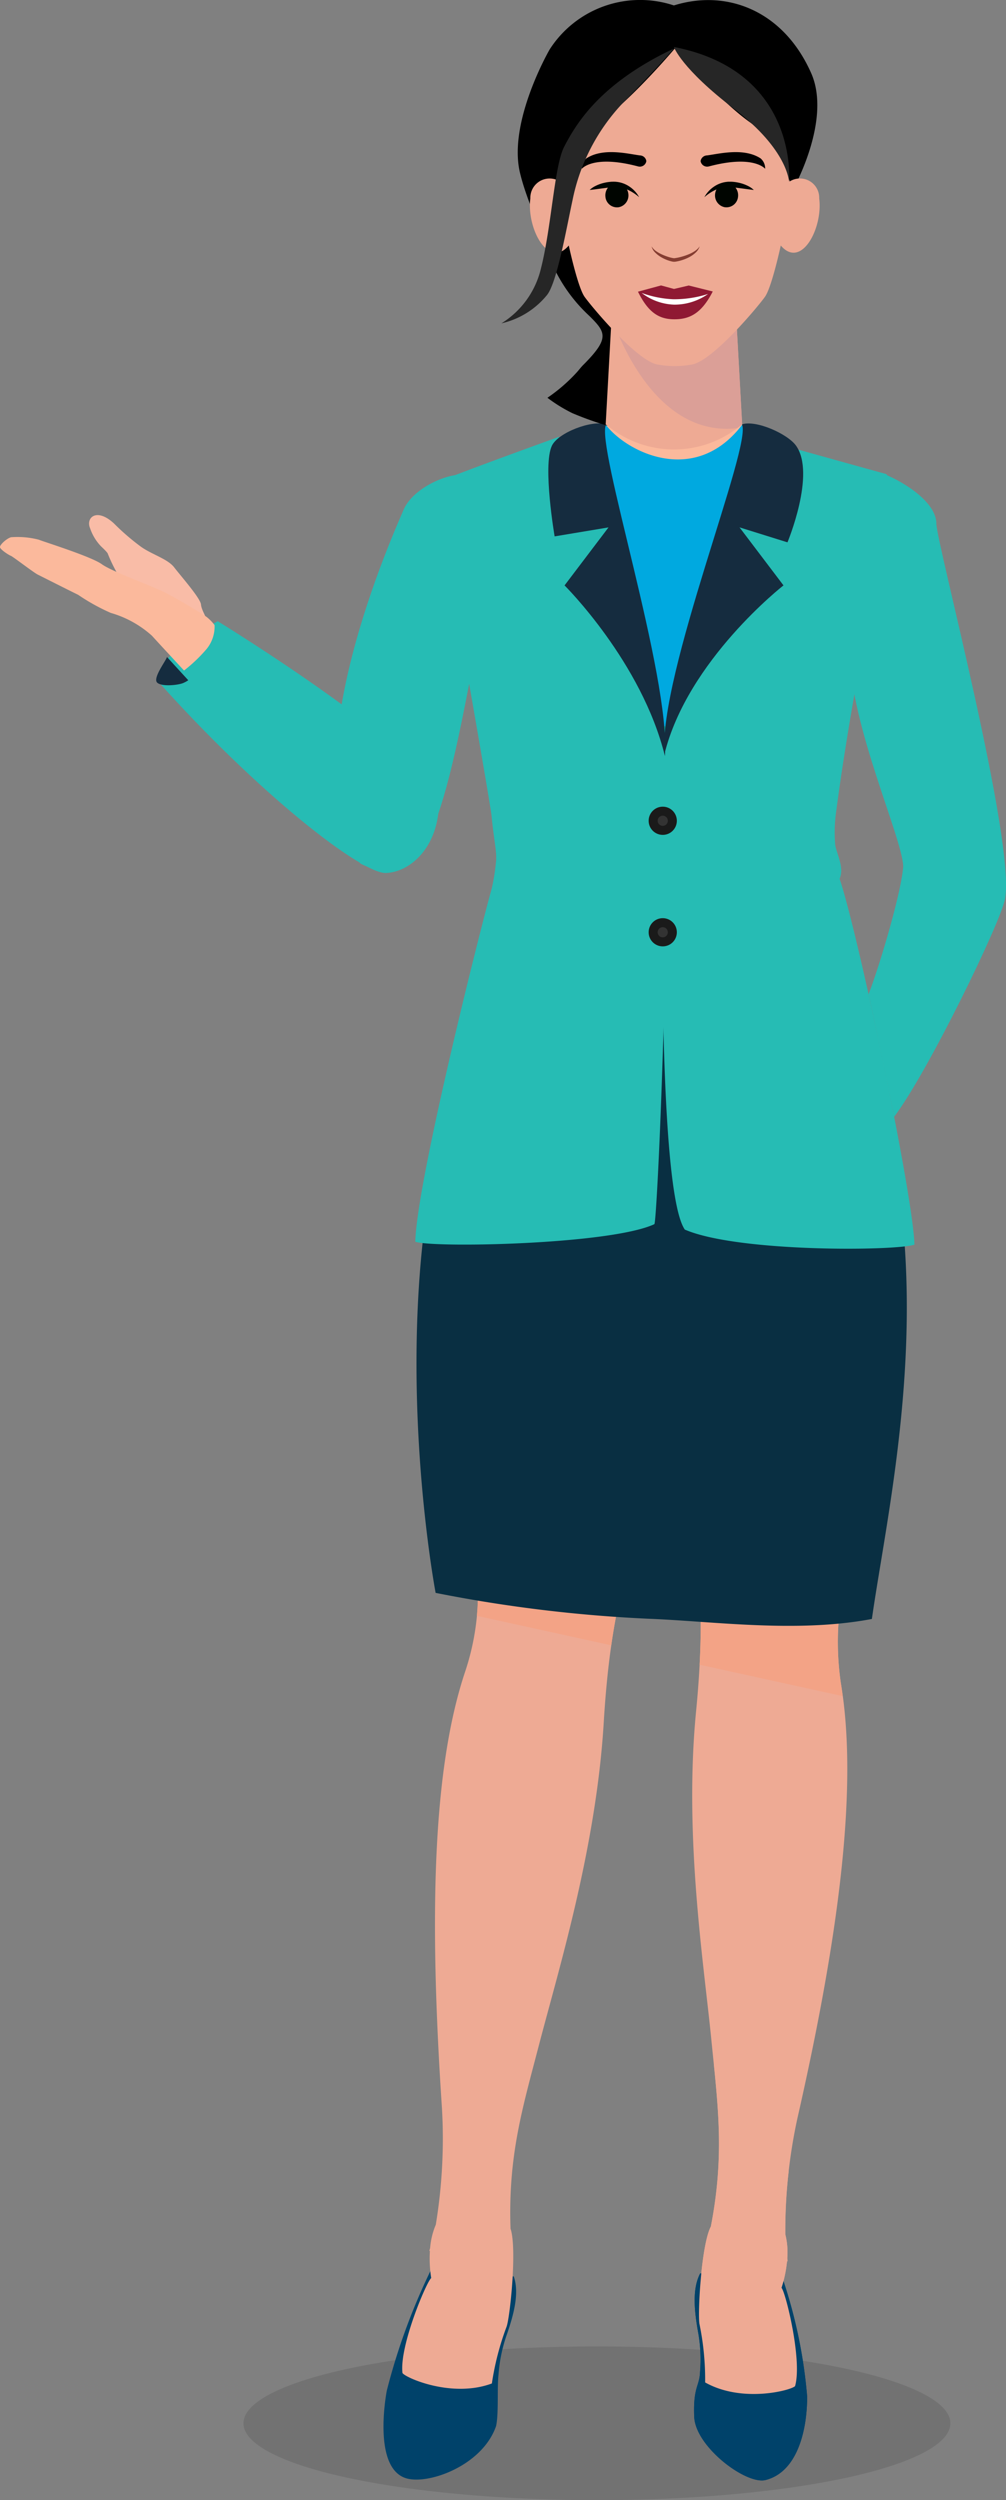 <svg xmlns="http://www.w3.org/2000/svg" width="102.812" height="255.402" viewBox="0 0 102.812 255.402">
  <rect x="0" y="0" width="102.812" height="255.402" fill="#808080" stroke="none"/>
  <g id="Group_15868" data-name="Group 15868" transform="translate(0 0)">
    <ellipse id="Ellipse_1212" data-name="Ellipse 1212" cx="36.124" cy="7.853" rx="36.124" ry="7.853" transform="translate(24.881 239.697)" fill="#303030" opacity="0.17" style="mix-blend-mode: normal;isolation: isolate"/>
    <g id="Group_15867" data-name="Group 15867" transform="translate(0)">
      <g id="Group_15866" data-name="Group 15866" transform="translate(16.04)">
        <g id="Group_15865" data-name="Group 15865">
          <g id="Group_15864" data-name="Group 15864">
            <g id="Group_15849" data-name="Group 15849" transform="translate(39.579 34.117)">
              <path id="Path_27106" data-name="Path 27106" d="M-1028.559-384.34c-.318.128-4.154,1.655-4.514,1.763,3.905,6.416,21,6.866,26.669.274-.5-.181-4.3-1.548-4.72-1.766-6.318-3.26-3.108-10.167-3.108-10.167l-5.081-.133-5.08-.132S-1021.538-387.146-1028.559-384.34Z" transform="translate(1033.073 394.501)" fill="#fbb99c"/>
              <g id="Group_15848" data-name="Group 15848" transform="translate(9.068 0.265)" opacity="0.4">
                <path id="Path_27107" data-name="Path 27107" d="M-1014.37-386.833a8.917,8.917,0,0,1-.072-7.409l-9.773,1.6S-1022.85-388.266-1014.37-386.833Z" transform="translate(1024.214 394.242)" fill="#eca58d"/>
              </g>
            </g>
            <g id="Group_15863" data-name="Group 15863" transform="translate(0 43.253)">
              <path id="Path_27108" data-name="Path 27108" d="M-1041.089-380.457c.557.08,1.434.194,2.467.321-.29,2.951-.317,14-.964,17.5-2.094,11.343-3.29,16.245-5.264,20.4-2.379,3.867-6.514,1.5-6.514,1.5-7.4-10.209,3.68-34.36,4.394-36.1C-1046.094-378.957-1042.822-380.475-1041.089-380.457Z" transform="translate(1072.159 385.697)" fill="#26bcb4"/>
              <g id="Group_15850" data-name="Group 15850" transform="translate(36.643 0.008)">
                <path id="Path_27109" data-name="Path 27109" d="M-1035.941-324.391h32.483s-3.619-49.279-5.675-59.553c-11.981,8.656-23.347.528-23.347.528Z" transform="translate(1035.941 385.606)" fill="#04a397"/>
                <path id="Path_27110" data-name="Path 27110" d="M-1026.781-385.443c2.16,2.82,9.123,6.328,13.949,0,1.062-.6,2.568,2.829,3.642,1.929a213.245,213.245,0,0,0,.68,21.567c-.738,6.989-4.9,8.822-5.437,8.851-3.7.2-5.615-1.591-7.286-1.58-2.484.015-2.871,2.475-7.364,1.58-2.971-1.02-4.96-4.458-4.776-8.251l.922-22S-1027.551-386.189-1026.781-385.443Z" transform="translate(1036.002 385.568)" fill="#00a9e0"/>
              </g>
              <path id="Path_27111" data-name="Path 27111" d="M-1003.905-322.609" transform="translate(1073.341 387.065)" fill="none"/>
              <g id="Group_15856" data-name="Group 15856" transform="translate(23.152 53.644)">
                <g id="Group_15855" data-name="Group 15855" transform="translate(0 49.456)">
                  <g id="Group_15851" data-name="Group 15851" transform="translate(31.553)">
                    <path id="Path_27112" data-name="Path 27112" d="M-1017.48-200.966c-.856,1.6-.588,3.9-.239,5.908a15.633,15.633,0,0,1,.213,4.213c-.058,1.426-.714,1.487-.591,4.541s5.3,6.959,7.3,6.452c3.2-.813,4.242-4.971,4.242-8.523a50.709,50.709,0,0,0-2.417-11.788S-1016.528-200.928-1017.48-200.966Z" transform="translate(1018.3 286.842)" fill="#00426a"/>
                    <path id="Path_27113" data-name="Path 27113" d="M-1003.111-259.3c1.751,10.343-.054,25.237-4.437,44.487a54.076,54.076,0,0,0-1.234,11.845,7.661,7.661,0,0,1,.2,2.437c.012.111.021.217.036.328l-.059-.047a12.622,12.622,0,0,1-.567,2.737c.393.373,2.143,7.358,1.387,10.036-.343.415-5.369,1.779-9.192-.373a28.016,28.016,0,0,0-.574-5.939c-.209-.936.159-7.977,1.133-9.934h.015c1.441-7.416.725-12.41.053-19.2-.769-7.777-2.795-20.685-1.555-33.437.259-2.656.393-4.9.447-6.846.208-7.383-.752-10.294-.6-13.918.189-4.577,19.542-7.742,19.542-7.742a74.4,74.4,0,0,0-4.669,17.749A28.942,28.942,0,0,0-1003.111-259.3Z" transform="translate(1018.296 284.858)" fill="#eeaa94"/>
                  </g>
                  <g id="Group_15852" data-name="Group 15852" transform="translate(0 5.62)">
                    <path id="Path_27114" data-name="Path 27114" d="M-1035.805-200.639c.595,1.718-.026,3.939-.687,5.871a15.675,15.675,0,0,0-.869,4.13c-.165,1.415.032,3.947-.251,5.278-1.429,4.133-7.154,6.109-9.34,5.286-3.048-1.148-2.064-7.624-1.833-8.889a64.621,64.621,0,0,1,4.452-12.214S-1036.753-200.751-1035.805-200.639Z" transform="translate(1049.12 281.217)" fill="#00426a"/>
                    <path id="Path_27115" data-name="Path 27115" d="M-1023.254-275.88c-.531,4.553-2.631,7.7-3.4,20.486s-4.606,25.237-6.579,32.8c-1.718,6.6-3.21,11.415-2.945,18.967h.014c.657,2.085-.079,9.1-.429,9.99a28.069,28.069,0,0,0-1.494,5.777c-4.112,1.527-8.863-.6-9.137-1.069-.332-2.762,2.491-9.389,2.938-9.7a12.574,12.574,0,0,1-.133-2.793l-.065.038c.031-.107.056-.211.087-.317a7.669,7.669,0,0,1,.578-2.376,54.074,54.074,0,0,0,.631-11.895c-1.321-19.7-.958-34.7,2.385-44.649a25.456,25.456,0,0,0,1.25-9.63c.234-3.017.356-5.922.742-9.089C-1033.565-279.471-1022.852-279.327-1023.254-275.88Z" transform="translate(1049.164 279.368)" fill="#eeaa94"/>
                  </g>
                  <g id="Group_15853" data-name="Group 15853" transform="translate(31.741 85.876)">
                    <path id="Path_27116" data-name="Path 27116" d="M-1017.48-200.966c-.856,1.6-.587,3.9-.239,5.908a15.633,15.633,0,0,1,.213,4.213c-.058,1.426-.714,1.487-.591,4.541s5.3,6.959,7.3,6.452c3.2-.813,4.243-4.971,4.243-8.523a50.765,50.765,0,0,0-2.418-11.788S-1016.528-200.928-1017.48-200.966Z" transform="translate(1018.112 200.966)" fill="#00426a"/>
                  </g>
                  <path id="Path_27117" data-name="Path 27117" d="M-1023.43-275.882c.4-3.441-10.31-3.586-15.557-3.451-.386,3.168-.508,6.069-.742,9.09a26.566,26.566,0,0,1-.069,3.965l13.735,3.013C-1025.121-269.824-1023.827-272.439-1023.43-275.882Z" transform="translate(1049.34 284.988)" fill="#f3a386"/>
                  <g id="Group_15854" data-name="Group 15854" transform="translate(31.774 0.004)">
                    <path id="Path_27118" data-name="Path 27118" d="M-1003.19-267.106a74.454,74.454,0,0,1,4.668-17.748s-19.353,3.162-19.542,7.741c-.151,3.629.813,6.536.6,13.919q-.028.967-.084,2.039l14.622,3.21c-.056-.452-.116-.908-.189-1.345A29,29,0,0,1-1003.19-267.106Z" transform="translate(1018.08 284.854)" fill="#f3a386"/>
                    <path id="Path_27119" data-name="Path 27119" d="M-1016.433-205.2c-.972,1.956-1.34,9-1.133,9.934a28.154,28.154,0,0,1,.574,5.94c3.824,2.152,8.848.786,9.192.372.758-2.678-.994-9.663-1.387-10.035a12.621,12.621,0,0,0,.566-2.738l.059.047c-.013-.11-.023-.217-.036-.328a7.632,7.632,0,0,0-.2-2.437,49.8,49.8,0,0,1,.342-6.431l-7.647-10.983c.563,5.573.946,10.2-.311,16.659A.064.064,0,0,0-1016.433-205.2Z" transform="translate(1018.091 286.344)" fill="#eeaa94"/>
                  </g>
                </g>
                <path id="Path_27120" data-name="Path 27120" d="M-1005.3-333.171c15.448,24.646,8.084,53.948,6.017,68.487-7.673,1.456-16.209.237-22.778-.021a145.179,145.179,0,0,1-21.808-2.644s-8.273-43.573,9.215-65.821C-1023.688-328.28-1009.418-331.4-1005.3-333.171Z" transform="translate(1049.197 333.171)" fill="#092f42"/>
              </g>
              <g id="Group_15859" data-name="Group 15859" transform="translate(26.405)">
                <path id="Path_27121" data-name="Path 27121" d="M-1026.488-377.8c1.8,7.784,5.646,15.714,6,24.872.687,17.748-.738,48.838-1.022,49.121-4.514,2.1-22.661,2.439-24.435,1.793.161-6.289,6.829-32.64,7.8-36.028a20.269,20.269,0,0,0,.436-2.67c.147-1.039-.208-2.3-.436-4.767-.139-1.54-5.9-33.971-5.9-33.971,2.437-1.067,12.827-4.8,12.827-4.8C-1032.3-381.964-1027.092-380.422-1026.488-377.8Z" transform="translate(1045.942 385.607)" fill="#26bcb4"/>
                <path id="Path_27122" data-name="Path 27122" d="M-998.443-380.457c-.55-.14-12.068-3.35-12.068-3.35-3.08,8-7.446,18.461-10.55,30.362-.057,1.342-1.177,45.417,2.077,50.182,5.449,2.351,21.69,2.183,23.468,1.535-.132-5.086-5.776-31.843-7.647-37.373.539-1.211-.426-2.768-.459-3.587a15.323,15.323,0,0,1,.127-3.423C-1001.354-362.368-996.976-379.874-998.443-380.457Z" transform="translate(1046.525 385.617)" fill="#26bcb4"/>
                <g id="Group_15858" data-name="Group 15858" transform="translate(13.591)">
                  <g id="Group_15857" data-name="Group 15857">
                    <path id="Path_27123" data-name="Path 27123" d="M-1021.073-351.779c2.361-9.609,12.17-17.25,12.17-17.25l-4.493-5.927,4.9,1.529s2.915-6.977.886-9.861c-.858-1.219-4.1-2.668-5.548-2.191C-1012.011-383.5-1021.667-360-1021.073-351.779Z" transform="translate(1032.939 385.576)" fill="#152c3f"/>
                    <path id="Path_27124" data-name="Path 27124" d="M-1020.746-351.588c-2.361-9.609-10.258-17.438-10.258-17.438l4.493-5.927-5.508.919s-1.237-7.21-.283-9.252c.631-1.351,4.1-2.668,5.548-2.191C-1027.9-383.5-1020.16-359.8-1020.746-351.588Z" transform="translate(1032.665 385.575)" fill="#152c3f"/>
                  </g>
                </g>
              </g>
              <g id="Group_15862" data-name="Group 15862" transform="translate(0 4.606)">
                <g id="Group_15860" data-name="Group 15860" transform="translate(70.783)">
                  <path id="Path_27125" data-name="Path 27125" d="M-998.885-380.434c-.544-.137-1.4-.365-2.4-.642.237,2.751-1.426,11.511-1.294,18.826.133,7.528,5.312,18.744,5.476,21.783-.128,2.369-2.231,9.665-3.54,13.1.776,3.426,2.614,12.512,2.614,12.512,3.488-4.624,10.851-19.784,11.324-22.228,1.124-5.833-7.01-36.466-7.01-38.341C-993.718-377.731-997.275-379.79-998.885-380.434Z" transform="translate(1002.589 381.076)" fill="#26bcb4"/>
                </g>
                <g id="Group_15861" data-name="Group 15861" transform="translate(0 15.602)">
                  <path id="Path_27126" data-name="Path 27126" d="M-1071.737-359.816c.176-2.832,6.213-6.019,6.213-6.019s22.629,13.879,22.609,18.477-2.93,7.143-5.41,7.242S-1061.3-348.123-1071.737-359.816Z" transform="translate(1071.737 365.835)" fill="#26bcb4"/>
                </g>
              </g>
              <ellipse id="Ellipse_1213" data-name="Ellipse 1213" cx="0.98" cy="0.98" rx="0.98" ry="0.98" transform="translate(50.712 39.613)" fill="#333" stroke="#1a1a1a" stroke-width="0.922"/>
              <ellipse id="Ellipse_1214" data-name="Ellipse 1214" cx="0.98" cy="0.98" rx="0.98" ry="0.98" transform="translate(50.712 51.002)" fill="#333" stroke="#1a1a1a" stroke-width="0.922"/>
            </g>
            <path id="hair" d="M-1032.683-387.194a15.658,15.658,0,0,0,2.549,1.571,33.9,33.9,0,0,0,3.339,1.21c3.741,1.183,10.075,2.111,10.146-3.538.107-8.475-12.077-16.828-13.278-20.391a6.528,6.528,0,0,1-.236-.983l10.406-10.543,11.629,11.782.62-.538s3.892-6.964,1.78-11.734c-2.843-6.417-8.648-8.6-14.029-6.915a10.976,10.976,0,0,0-12.7,4.5s-4.286,7.383-3.028,12.607c.617,2.56,1.811,4.989,2.615,7.5a16.09,16.09,0,0,0,4.5,7.135c1.655,1.656,2.08,2.249-.669,5-.232.233-.426.5-.648.744A17.1,17.1,0,0,1-1032.683-387.194Z" transform="translate(1072.589 427.829)"/>
            <path id="Path_27127" data-name="Path 27127" d="M-1026.426-384.619a10.711,10.711,0,0,0,12.934,0l.5-.383-1.031-18.623-.716-.408a10.549,10.549,0,0,0-10.4-.026l-.771.434L-1026.937-385Z" transform="translate(1072.797 428.36)" fill="#eeaa94"/>
            <path id="Path_27128" data-name="Path 27128" d="M-1013.508-384.62-1013-385l-1.032-18.623-.715-.407a10.548,10.548,0,0,0-10.4-.027l-.771.434-.421,7.61S-1022.565-383.566-1013.508-384.62Z" transform="translate(1072.811 428.36)" fill="#db9f97"/>
            <path id="face" d="M-1018.053-390.69c2.082-.192,6.874-5.946,7.575-6.936s1.613-5.239,1.613-5.239c2.088,2.452,4.322-1.757,3.929-4.808a1.97,1.97,0,0,0-.3-1.118,1.97,1.97,0,0,0-2.718-.617,10.252,10.252,0,0,0-4-6c-3.354-2.367-7.741-7.579-7.741-7.579s-4.39,5.212-7.742,7.579a10.254,10.254,0,0,0-4,6,1.97,1.97,0,0,0-1.116-.3,1.971,1.971,0,0,0-1.905,2.036c-.393,3.052,1.84,7.263,3.928,4.808,0,0,.911,4.25,1.613,5.239s5.493,6.747,7.575,6.936A9.463,9.463,0,0,0-1018.053-390.69Z" transform="translate(1072.618 427.944)" fill="#eeaa94"/>
            <path id="Path_27129" data-name="Path 27129" d="M-1018.524-399.338l-1.466.344a.162.162,0,0,1-.077,0l-1.286-.351-2.361.639c1.009,2.037,2.065,2.8,3.652,2.819,1.643.022,2.858-.617,3.991-2.84Z" transform="translate(1072.873 428.503)" fill="#8f1933"/>
            <path id="Path_27130" data-name="Path 27130" d="M-1020.019-397.4a5.957,5.957,0,0,0,3.465-1.094,11.419,11.419,0,0,1-3.56.543,10.83,10.83,0,0,1-3.23-.645A5.75,5.75,0,0,0-1020.019-397.4Z" transform="translate(1072.882 428.521)" fill="#fff"/>
            <path id="nose" d="M-1017.845-402.613a2.9,2.9,0,0,1-.616.446,4.167,4.167,0,0,1-.693.3,4.188,4.188,0,0,1-.74.184.794.794,0,0,1-.1.01.571.571,0,0,1-.118,0,1,1,0,0,1-.109-.013c-.03-.006-.063-.012-.094-.021a3.389,3.389,0,0,1-.37-.11,4.064,4.064,0,0,1-.687-.319,3,3,0,0,1-.6-.46,1.38,1.38,0,0,1-.385-.645,1.694,1.694,0,0,0,.5.509,3.84,3.84,0,0,0,.62.341,5.617,5.617,0,0,0,.661.245,3.458,3.458,0,0,0,.337.086.735.735,0,0,0,.081.015.455.455,0,0,0,.074.009.236.236,0,0,0,.066,0c.025,0,.052-.009.08-.009a5.431,5.431,0,0,0,.686-.151,5.966,5.966,0,0,0,.672-.23,3.472,3.472,0,0,0,.626-.327,1.863,1.863,0,0,0,.517-.492A1.51,1.51,0,0,1-1017.845-402.613Z" transform="translate(1072.905 428.411)" fill="#853d31"/>
            <path id="l_eye" data-name="l eye" d="M-1027.165-409.024l.5-.064a1.271,1.271,0,0,0-.256.957l0,.02a1.19,1.19,0,0,0,1.334,1.026,1.227,1.227,0,0,0,1-1.4,1.26,1.26,0,0,0-.135-.419l.106.045a4.622,4.622,0,0,1,.586.327,4.871,4.871,0,0,1,.551.418,3.031,3.031,0,0,0-.955-1.059,2.872,2.872,0,0,0-1.391-.512,1.647,1.647,0,0,0-.188-.01c-.062-.005-.126,0-.188,0-.126,0-.242.015-.362.028a4.629,4.629,0,0,0-.705.141,3.951,3.951,0,0,0-.669.262,2.424,2.424,0,0,0-.6.411C-1028.053-408.9-1027.609-408.968-1027.165-409.024Z" transform="translate(1072.759 428.258)" fill="#000500"/>
            <path id="r_eye" data-name="r eye" d="M-1015.952-408.86l.105-.045a1.287,1.287,0,0,0-.135.419,1.228,1.228,0,0,0,1,1.4l.02,0a1.19,1.19,0,0,0,1.316-1.048,1.27,1.27,0,0,0-.257-.958l.5.064c.446.057.891.122,1.372.177a2.4,2.4,0,0,0-.6-.413,3.928,3.928,0,0,0-.67-.262,4.593,4.593,0,0,0-.7-.141,3.484,3.484,0,0,0-.363-.028h-.188c-.062,0-.126,0-.188.01a2.881,2.881,0,0,0-1.391.512,3.024,3.024,0,0,0-.955,1.06,4.74,4.74,0,0,1,.551-.419A4.556,4.556,0,0,1-1015.952-408.86Z" transform="translate(1073.03 428.258)" fill="#000500"/>
            <path id="r_eyebrow" data-name="r eyebrow" d="M-1023.49-411.174a.67.67,0,0,0,.766-.558h0a.679.679,0,0,0-.661-.581c-1.239-.162-3.741-.813-5.463.3a1.345,1.345,0,0,0-.472,1.069s1.146-1.466,5.739-.247A.75.75,0,0,0-1023.49-411.174Z" transform="translate(1072.74 428.189)"/>
            <path id="l_eyebrow" data-name="l eyebrow" d="M-1016.694-411.174a.67.67,0,0,1-.766-.558h0a.68.68,0,0,1,.661-.581c1.239-.162,3.741-.813,5.463.3a1.341,1.341,0,0,1,.472,1.069s-1.146-1.466-5.738-.247A.509.509,0,0,1-1016.694-411.174Z" transform="translate(1073.021 428.189)"/>
            <path id="Path_27131" data-name="Path 27131" d="M-1008.358-409.377s-.117-3.248-5.57-7.407-6.2-6.359-6.2-6.359C-1007.329-420.658-1008.358-409.377-1008.358-409.377Z" transform="translate(1072.958 427.94)" fill="#262626"/>
            <path id="Path_27132" data-name="Path 27132" d="M-1030.932-412.956c-1.013,1.953-1.284,8.192-2.393,12.514a9.034,9.034,0,0,1-4.021,5.53,8.4,8.4,0,0,0,4.607-2.831c1.042-1.155,2.017-6.773,2.656-9.724a20.2,20.2,0,0,1,5.162-9.969c3.812-3.883,5.2-5.55,5.2-5.55C-1027.263-419.425-1029.691-415.342-1030.932-412.956Z" transform="translate(1072.55 427.944)" fill="#262626"/>
          </g>
        </g>
      </g>
      <path id="Path_27133" data-name="Path 27133" d="M-1075.609-370.431c.2.171,2.86,1.106,3.52,1.349s4.98,2.73,5.343,3-.277-.578-.331-1.214-2.06-2.906-2.738-3.79-2.348-1.329-3.463-2.157a23.667,23.667,0,0,1-2.674-2.312c-1.782-1.67-2.927-.609-2.455.479a4.94,4.94,0,0,0,1.113,1.839c.718.675.69.747.69.747A15.945,15.945,0,0,0-1075.609-370.431Z" transform="translate(1087.617 429.045)" fill="#f9bca7"/>
      <path id="Path_27134" data-name="Path 27134" d="M-1066.311-362.778a15.62,15.62,0,0,1-2.288,2.178s-2.329-2.511-3.278-3.553a10.7,10.7,0,0,0-4.213-2.334,20.717,20.717,0,0,1-3.329-1.847c-.953-.465-3.717-1.858-4.138-2.07s-2.555-1.853-2.737-1.912-1.116-.653-1.114-.9.657-.858,1.124-1a8.689,8.689,0,0,1,2.847.252c.367.168,5.317,1.7,6.43,2.5s5.192,2.222,6.671,3,3.681,2.114,4.076,2.413a4.85,4.85,0,0,1,.781.807A3.6,3.6,0,0,1-1066.311-362.778Z" transform="translate(1087.407 429.097)" fill="#fbb99c"/>
    </g>
    <path id="Path_27135" data-name="Path 27135" d="M-1068.535-359.89a2.76,2.76,0,0,1-.453.254c-.443.233-2.207.442-2.713,0s.859-2.205.979-2.6l.009-.033Z" transform="translate(1087.776 429.38)" fill="#152c3f"/>
  </g>
</svg>
